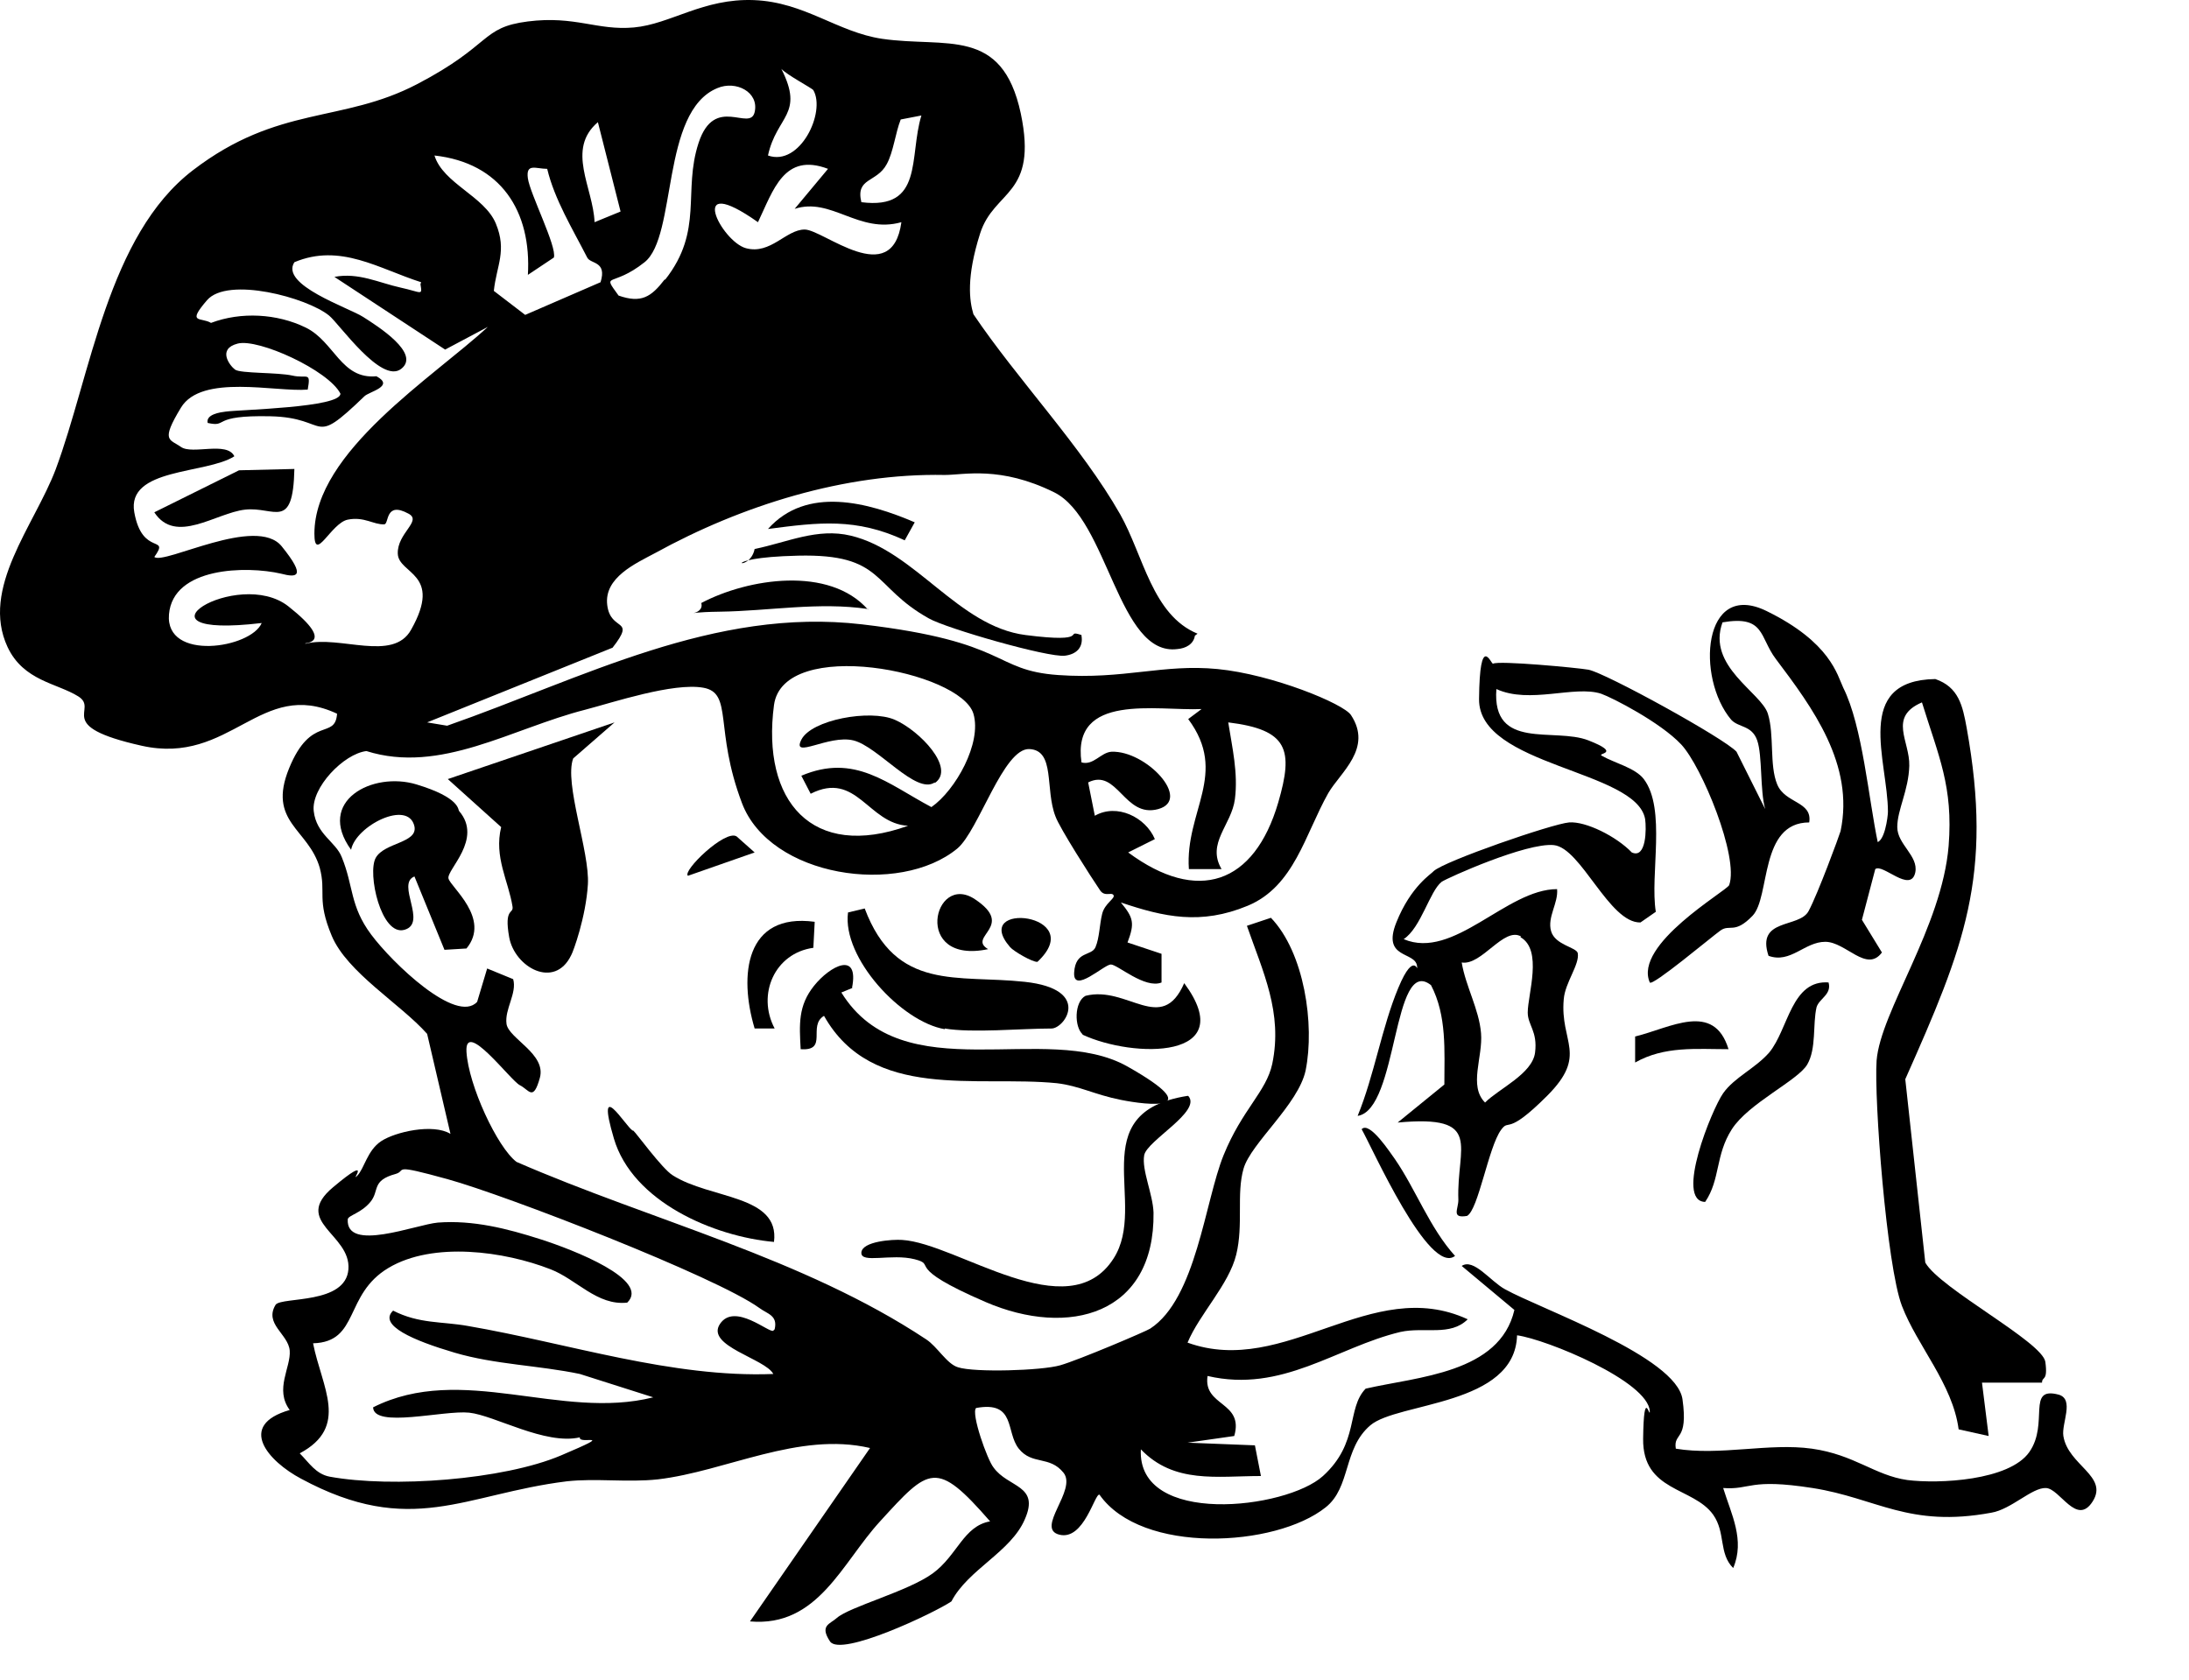 <?xml version="1.0" encoding="UTF-8"?>
<svg xmlns="http://www.w3.org/2000/svg" width="508" height="390" viewBox="0 0 508 390" fill="none">
  <path d="M277.297 147.549C276.987 149.561 275.129 150.49 273.272 150.645C259.495 152.502 257.173 120.459 244.634 114.267C232.095 108.075 223.736 110.242 219.247 110.242C196.027 109.778 172.033 117.363 152.064 128.354C147.42 130.83 140.145 134.081 140.919 140.428C141.693 146.775 147.73 143.214 142.157 150.335L99.123 167.672L103.767 168.446C135.191 157.456 165.687 140.892 200.052 144.917C234.417 148.942 230.238 155.598 245.563 156.682C260.888 157.765 269.866 154.05 282.56 155.289C295.253 156.527 311.817 163.338 313.52 165.97C318.628 173.71 311.043 179.282 308.256 184.081C302.838 193.679 300.362 205.753 289.526 210.242C278.69 214.731 270.176 212.874 260.114 209.468C263.055 213.029 263.365 214.267 261.662 218.756L269.557 221.388V228.044C265.687 229.592 259.34 223.864 257.792 223.864C256.244 223.864 248.968 230.83 249.278 225.722C249.588 220.614 253.303 222.007 254.232 219.84C255.16 217.672 255.16 214.577 255.78 212.1C256.399 209.623 258.876 208.539 258.411 207.765C257.947 206.991 256.399 208.23 255.315 206.682C253.303 203.741 245.872 192.131 244.944 189.499C242.467 183.152 244.944 174.174 238.906 173.864C232.869 173.555 227.142 192.75 222.188 196.929C208.721 208.075 178.69 203.586 172.188 186.403C165.687 169.22 170.176 160.861 163.21 159.623C156.244 158.385 142.312 163.029 135.81 164.731C118.783 169.066 102.219 179.747 85.037 174.329C79.773 174.948 72.188 182.843 72.807 188.261C73.427 193.679 77.916 195.381 79.309 198.942C82.095 205.753 81.166 210.242 86.12 216.898C91.074 223.555 105.934 237.796 110.733 232.533L113.055 224.793L119.092 227.27C120.021 230.521 117.08 234.236 117.544 237.642C118.009 241.047 126.832 244.607 125.284 250.18C123.736 255.753 122.807 252.967 120.64 251.883C118.473 250.799 107.792 236.403 108.256 244.143C108.721 251.883 115.377 266.279 119.866 269.685C151.136 283.307 186.43 291.976 214.913 310.861C217.544 312.564 219.711 316.589 222.343 317.363C226.213 318.601 241.693 318.137 246.027 316.899C250.362 315.66 265.996 309.004 266.925 308.385C277.606 301.419 279.619 278.818 283.953 268.137C288.287 257.456 293.86 253.431 295.253 246.929C297.73 235.01 293.086 225.567 289.371 214.886L294.944 213.028C302.684 221.078 305.16 237.796 302.993 248.477C301.29 256.372 290.3 265.35 288.597 271.233C286.894 277.115 288.597 284.236 286.894 291.202C285.191 298.168 278.38 304.979 275.594 311.635C298.349 319.84 318.163 295.846 340.609 306.217C336.585 310.242 330.547 307.92 324.975 309.159C310.114 312.719 297.575 323.4 280.238 319.375C279.154 326.496 288.752 325.258 286.43 333.307L275.594 334.855L291.228 335.474L292.622 342.595C282.405 342.595 272.498 344.453 264.758 336.403C263.829 354.36 298.504 350.335 307.018 342.595C315.532 334.855 312.436 326.96 316.925 322.316C328.999 319.53 348.04 318.756 351.445 304.05L339.216 293.833C342.002 291.976 345.872 297.394 349.278 299.251C357.637 303.895 389.061 314.886 390.454 324.793C391.848 334.7 388.287 332.378 388.906 336.248C399.123 337.951 410.578 334.855 420.485 336.248C430.393 337.642 435.037 342.44 442.622 343.524C449.897 344.453 466.306 343.679 470.95 337.022C475.594 330.366 470.176 321.697 477.761 323.71C481.476 324.793 478.38 330.366 478.844 333.307C479.928 340.118 489.371 342.595 485.656 348.477C481.94 354.36 478.071 345.536 474.82 345.381C471.569 345.227 466.77 350.335 462.126 351.109C442.931 354.669 435.501 347.703 420.64 345.381C405.779 343.059 406.399 345.846 399.897 345.381C401.755 351.419 405.005 357.456 402.219 363.957C398.813 360.552 400.516 355.753 397.575 351.573C392.931 345.072 381.166 346.31 381.321 333.926C381.476 321.542 382.869 329.437 382.869 327.58C382.56 320.614 358.876 310.861 352.064 309.933C351.6 326.341 324.355 325.412 318.009 330.83C311.662 336.248 313.519 345.227 307.637 349.871C296.027 359.159 264.913 360.861 255.16 346.929C254.077 346.465 251.6 357.611 245.872 356.217C240.145 354.824 250.052 345.846 246.801 341.821C243.551 337.796 239.526 340.118 236.43 336.248C233.334 332.378 235.81 325.103 226.523 326.806C225.284 328.044 229.154 338.88 230.547 340.583C233.953 345.381 241.383 344.607 237.823 352.657C234.572 360.242 224.665 364.267 220.795 371.697C216.925 374.329 195.098 384.7 192.622 380.985C190.145 377.27 192.622 376.96 194.17 375.567C197.111 372.936 210.733 369.375 216.461 365.196C222.188 361.016 223.581 354.205 229.773 353.121C217.235 338.725 215.687 340.583 204.232 353.121C195.408 362.719 189.835 377.734 174.046 376.341L201.91 336.094C185.346 332.224 168.473 341.511 152.684 343.369C145.563 344.143 138.287 343.059 131.476 343.833C107.792 346.775 95.408 356.991 69.866 343.214C62.281 339.19 54.851 330.83 67.235 327.27C63.674 322.471 67.544 317.363 67.235 313.493C66.925 309.623 61.197 307.301 63.984 302.812C65.532 300.954 80.238 302.812 80.857 294.607C81.476 286.403 67.699 283.617 77.296 275.567C86.894 267.518 81.167 274.638 82.869 272.936C84.572 271.233 85.191 267.053 88.442 264.886C91.693 262.719 100.516 260.707 104.541 263.183L99.123 239.964C92.931 232.998 80.547 225.722 76.987 217.208C73.427 208.694 75.749 207.146 74.201 201.419C71.569 192.285 61.971 190.892 67.08 178.354C72.188 165.815 77.761 171.852 78.225 165.66C60.423 157.301 53.612 177.734 32.869 173.09C12.126 168.446 23.117 164.731 18.163 161.635C13.21 158.539 5.47 158.075 1.755 150.18C-4.592 136.558 7.947 122.007 12.9 109.004C21.105 87.022 24.975 54.669 44.789 39.499C64.603 24.329 79.309 28.663 96.801 19.53C114.294 10.397 111.507 6.372 122.498 4.979C133.489 3.586 138.597 7.146 147.111 6.372C155.625 5.598 163.21 -0.439 174.975 0.025C186.739 0.49 194.324 7.456 204.696 9.004C219.557 11.171 232.56 6.063 236.894 26.341C240.919 45.536 230.702 43.988 227.451 54.205C224.201 64.422 224.975 69.84 225.903 72.936C236.12 88.106 250.981 103.586 259.959 119.375C265.377 128.973 267.389 142.75 277.916 147.084L277.297 147.549ZM188.752 20.923C188.442 20.459 182.56 17.363 181.321 15.97C186.739 26.651 180.238 26.806 178.225 36.093C185.656 38.725 191.693 26.032 188.752 20.923ZM154.386 64.886C163.365 53.431 158.411 44.453 162.126 33.152C165.841 21.852 174.046 30.676 175.129 26.032C176.213 21.388 170.795 18.601 166.461 20.459C153.303 25.877 157.173 54.824 149.588 60.861C142.002 66.898 139.526 63.029 143.55 68.601C148.814 70.459 151.136 68.911 154.232 64.886H154.386ZM213.829 26.806L209.03 27.734C207.792 30.83 207.328 35.319 205.78 38.106C203.458 42.44 198.504 41.202 199.897 46.929C214.448 48.787 210.888 36.403 213.829 26.806ZM137.978 51.573L144.015 49.097L138.752 28.354C131.321 34.7 137.668 43.524 137.978 51.573ZM122.498 63.957C123.427 48.942 116.151 37.796 100.826 36.093C102.838 42.595 112.436 45.536 115.067 51.883C117.699 58.23 115.222 61.635 114.603 67.518L121.879 73.09L139.371 65.505C140.919 60.552 137.049 61.326 136.275 59.778C132.869 53.121 128.69 46.31 126.987 39.19C124.355 39.19 122.033 37.796 122.498 41.357C122.962 44.917 129.309 57.301 128.535 59.778L122.498 63.803V63.957ZM192.157 39.19C181.941 35.319 179.464 44.143 175.903 51.573C159.03 39.654 167.389 56.063 173.117 57.611C178.844 59.158 182.405 53.276 186.739 53.276C191.074 53.276 207.018 67.363 209.185 51.573C199.278 54.36 192.931 45.691 184.417 48.477L192.157 39.19ZM97.73 65.505C87.978 62.409 78.999 56.372 68.318 60.861C64.913 66.124 80.857 71.388 84.263 73.555C87.668 75.722 97.73 82.069 93.086 85.629C88.442 89.189 78.69 75.103 76.368 73.245C71.259 69.066 52.838 64.112 48.04 69.685C43.241 75.258 46.646 73.555 48.968 74.948C55.934 72.317 64.293 72.781 70.95 76.032C77.606 79.282 79.154 88.106 87.359 87.332C91.693 89.654 85.656 90.892 84.572 91.976C71.879 104.205 76.832 96.93 62.745 96.62C48.659 96.31 53.148 99.251 48.194 98.168C47.73 96.156 51.136 95.691 52.374 95.536C55.78 95.072 79.154 94.608 78.999 91.357C76.213 85.939 59.959 78.508 55.16 79.747C50.362 80.985 53.303 84.855 54.541 85.784C55.779 86.713 64.448 86.403 67.854 87.177C71.259 87.951 72.188 86.094 71.414 90.428C63.984 91.047 46.801 86.713 42.002 94.607C37.204 102.502 39.371 101.883 42.002 103.741C44.634 105.598 52.684 102.347 54.386 105.908C47.885 110.087 29.309 108.539 31.166 118.911C33.024 129.282 39.526 124.019 35.81 129.282C38.133 131.14 59.495 119.53 65.377 126.806C71.259 134.081 68.783 134.081 65.222 133.152C57.173 131.295 40.145 131.604 39.216 142.595C38.287 153.586 58.256 150.49 60.733 144.607C28.07 148.477 55.16 131.45 66.925 140.738C78.69 150.025 69.557 149.097 70.95 149.406C78.845 147.394 91.228 153.741 95.408 146.155C102.838 132.998 92.467 133.307 92.312 128.508C92.157 123.71 98.04 120.923 94.789 119.22C89.371 116.279 90.3 121.542 89.216 121.697C86.739 121.852 84.572 119.84 80.702 120.614C76.832 121.388 72.962 130.83 72.962 123.864C72.962 104.824 100.671 87.487 113.21 75.877L103.303 81.14L77.606 64.267C83.179 63.183 87.978 65.66 92.931 66.744C97.885 67.827 98.04 68.756 97.575 65.97L97.73 65.505ZM185.965 180.056C198.349 174.793 205.934 181.914 216.151 187.332C221.724 183.462 227.916 172.471 225.903 165.66C222.962 155.753 181.786 147.703 179.619 163.648C176.677 185.939 188.442 199.716 210.733 191.666C201.445 191.202 198.814 178.818 188.133 184.236L185.965 180.056ZM278.845 164.577C268.473 165.041 248.659 160.707 250.981 176.96C253.767 177.734 255.47 174.638 257.947 174.484C265.996 174.174 276.677 185.629 268.783 187.796C260.888 189.963 259.34 178.199 252.529 181.604L254.077 189.344C259.185 186.403 265.841 189.654 268.009 194.762L261.817 197.858C277.916 209.778 291.074 205.289 296.646 186.248C300.207 174.019 298.968 169.375 285.037 167.672C285.965 173.555 287.358 179.437 286.584 185.474C285.811 191.511 279.928 195.691 283.489 201.728H275.903C274.975 188.261 285.191 179.592 275.749 166.898L278.845 164.577ZM179.773 308.539C180.547 305.289 178.07 304.979 176.213 303.586C166.151 296.31 117.389 277.425 103.922 273.71C90.454 269.994 94.479 271.697 91.848 272.471C86.12 274.019 88.132 276.341 85.965 278.973C83.798 281.604 80.857 282.069 80.702 282.998C80.238 290.737 96.492 284.236 101.6 283.772C109.804 283.152 117.699 285.165 125.439 287.642C133.179 290.118 150.981 297.084 145.563 302.347C138.597 303.121 133.798 296.929 127.761 294.607C117.08 290.428 100.516 288.106 90.145 294.298C79.773 300.49 83.489 311.48 72.653 311.79C74.665 322.007 81.166 331.14 69.557 337.332C71.724 339.499 73.272 342.131 76.523 342.75C90.919 345.381 116.77 343.524 130.238 337.796C143.705 332.069 134.108 335.474 134.572 333.617C126.523 335.474 114.758 328.508 108.876 327.889C102.993 327.27 86.739 331.604 86.585 326.651C107.173 316.279 130.083 329.747 151.6 324.329L134.572 318.911C124.975 316.898 114.913 316.744 105.47 313.957C96.027 311.171 87.668 307.611 91.228 304.205C97.266 307.301 102.529 306.682 108.566 307.765C131.941 311.79 155.934 319.84 179.464 318.911C177.606 315.351 163.674 312.409 167.08 307.301C170.485 302.193 178.69 309.623 179.464 308.849L179.773 308.539Z" fill="black"></path>
  <path d="M435.191 195.536C437.358 195.846 438.132 189.499 438.132 188.415C438.132 176.651 429.928 157.92 449.123 157.61C454.541 159.468 455.47 163.802 456.398 168.911C462.59 203.276 455.779 219.84 442.157 250.49L446.801 293.059C450.207 299.096 474.046 311.48 474.665 316.124C475.284 320.768 473.891 319.375 473.891 320.923H459.959L461.507 333.307L454.541 331.759C453.148 321.233 444.943 312.409 441.383 303.121C437.823 293.833 434.881 254.979 435.501 246.155C436.429 234.7 450.671 215.196 452.219 196.31C453.303 182.533 449.897 175.567 446.027 163.028C438.132 166.434 443.241 172.007 443.086 177.734C442.931 183.462 440.299 187.951 440.299 191.976C440.299 196.001 445.253 198.632 444.479 202.502C443.395 207.456 436.894 200.335 435.191 201.728L432.095 213.493L436.739 221.078C433.179 225.877 428.38 218.601 423.581 218.601C418.782 218.601 415.532 223.71 410.423 221.852C407.482 213.028 417.544 215.505 419.711 211.48C421.878 207.456 426.832 193.988 427.142 192.905C430.392 177.425 420.64 164.267 412.126 152.966C408.256 147.858 409.649 142.75 399.742 144.453C396.027 154.669 408.72 160.706 410.268 165.66C411.816 170.614 410.578 177.579 412.436 182.069C414.293 186.558 420.64 185.939 419.866 190.892C408.256 190.892 410.888 208.23 406.708 212.564C402.528 216.898 401.445 214.422 399.278 215.97C397.111 217.518 383.488 228.973 382.869 228.044C378.999 219.22 400.671 206.836 401.29 205.443C403.612 198.942 394.943 177.889 390.145 172.781C385.346 167.672 374.2 161.945 371.569 161.016C365.377 159.004 355.005 163.493 347.265 159.932C346.182 174.329 360.733 168.756 368.628 171.852C376.522 174.948 370.485 174.793 371.724 175.412C374.665 177.115 379.464 178.199 381.476 180.83C386.739 187.796 382.869 202.966 384.262 211.635L380.702 214.112C373.426 214.267 366.925 196.775 360.578 196.155C354.231 195.536 335.965 203.74 334.572 204.669C331.785 206.836 329.773 215.35 325.748 217.982C337.358 222.936 349.587 206.372 361.352 206.372C361.662 209.623 359.03 212.874 359.959 216.124C360.888 219.375 365.841 219.84 366.151 221.233C366.615 223.864 363.21 228.044 362.9 231.914C361.971 241.976 368.628 244.762 359.03 254.36C349.433 263.957 350.361 259.468 348.349 262.254C345.408 266.279 343.086 280.83 340.454 282.223C336.739 282.843 338.442 280.675 338.442 278.508C337.977 266.124 344.479 258.694 324.355 260.552L335.191 251.728C335.191 243.988 335.81 235.784 332.095 228.663C323.117 221.542 324.51 257.61 315.067 259.004C318.937 249.561 320.64 238.57 324.51 229.282C328.38 219.994 329.154 226.496 328.844 224.174C328.38 220.768 320.64 222.626 324.045 214.112C327.451 205.598 332.25 202.812 332.714 202.192C335.191 199.87 360.268 191.202 364.138 190.892C368.008 190.583 375.129 194.143 378.69 197.858C382.095 199.406 382.095 192.285 381.785 190.118C379.773 178.663 343.086 177.889 343.241 162.254C343.395 146.62 346.027 154.205 346.491 154.05C347.73 153.276 365.996 154.979 368.628 155.443C372.652 156.217 400.206 171.388 402.993 174.483L409.649 187.796C408.411 183.462 409.03 175.412 407.792 171.852C406.553 168.292 403.457 168.911 401.755 167.053C393.55 157.301 395.098 134.545 409.959 141.821C424.819 149.096 426.367 156.682 427.761 159.623C432.25 168.601 433.643 185.474 435.81 195.691L435.191 195.536ZM352.993 217.363C348.968 215.041 343.86 224.174 339.216 223.4C340.145 228.973 343.241 234.236 343.705 239.809C344.169 245.381 340.764 252.038 344.634 255.908C347.885 252.657 355.624 249.251 356.244 244.298C356.863 239.344 354.541 237.951 354.541 235.01C354.541 230.83 358.101 220.459 352.838 217.518L352.993 217.363Z" fill="black"></path>
  <path d="M142.622 167.672L133.024 176.032C130.857 181.759 136.894 197.703 136.43 205.289C135.965 212.874 133.024 220.923 132.56 221.697C128.69 229.747 119.402 224.484 118.163 217.518C116.925 210.552 119.247 212.255 118.937 210.397C118.009 204.515 114.603 198.942 116.306 191.976L103.922 180.83L142.622 167.672Z" fill="black"></path>
  <path d="M197.885 229.283L195.253 230.366C209.495 253.431 242.776 236.868 261.662 247.549C280.547 258.23 266.306 256.527 260.114 255.289C253.922 254.05 250.516 252.038 245.253 251.419C226.677 249.561 202.374 255.598 191.228 235.784C187.358 238.106 192.312 243.988 185.81 243.524C185.501 237.796 185.191 233.462 188.906 228.818C192.622 224.174 199.433 220.614 197.73 229.283H197.885Z" fill="black"></path>
  <path d="M275.749 254.36C279 257.92 266.151 264.731 265.532 268.137C264.913 271.542 267.544 277.115 267.699 281.45C268.009 305.134 248.04 310.552 228.69 302.193C209.34 293.833 217.699 293.679 212.281 292.285C206.863 290.892 199.743 293.369 199.897 290.737C200.052 288.106 207.173 287.641 209.34 287.796C222.188 288.57 247.885 308.539 258.411 292.131C266.616 279.437 250.981 258.23 275.594 254.36H275.749Z" fill="black"></path>
  <path d="M106.554 188.261C112.126 194.763 103.612 201.883 104.077 203.896C104.541 205.908 113.984 213.184 108.256 220.15L103.148 220.459L96.182 203.431C91.848 205.134 99.278 214.267 93.86 215.815C88.442 217.363 85.191 202.657 87.204 199.097C89.216 195.537 96.956 195.691 96.182 191.821C94.789 185.475 82.56 191.667 81.476 197.239C73.272 185.939 86.43 178.973 96.646 182.069C106.863 185.165 106.244 187.951 106.554 188.261Z" fill="black"></path>
  <path d="M219.247 238.88C209.185 237.178 195.408 222.317 196.801 211.791L200.671 210.862C207.947 230.212 222.188 226.187 237.823 227.89C253.457 229.593 247.111 238.726 244.015 238.726C236.894 238.726 225.594 239.809 219.247 238.726V238.88Z" fill="black"></path>
  <path d="M250.981 147.549C251.445 150.336 249.742 151.884 247.111 152.193C243.241 152.658 219.557 145.846 215.532 143.524C202.219 136.094 205.315 128.509 185.191 128.973C165.067 129.438 173.891 133.462 175.129 127.425C182.714 125.877 189.68 122.472 197.42 124.329C212.436 127.89 222.343 145.382 237.978 147.394C253.612 149.407 246.646 146.001 250.981 147.394V147.549Z" fill="black"></path>
  <path d="M424.355 228.045C425.129 230.831 422.188 231.76 421.569 233.772C420.64 237.797 421.569 243.37 419.402 247.085C417.235 250.8 405.78 256.063 401.91 262.1C398.04 268.137 399.278 273.71 395.718 278.973C388.597 278.819 397.266 257.456 399.897 253.741C402.529 250.026 407.328 248.014 410.578 244.298C415.068 238.88 415.687 227.271 424.51 228.045H424.355Z" fill="black"></path>
  <path d="M251.29 240.118C249.278 238.415 249.278 232.533 251.91 231.139C261.662 228.663 269.557 240.272 274.82 228.198C287.978 246 263.055 245.69 251.136 240.118H251.29Z" fill="black"></path>
  <path d="M146.956 262.408C147.575 262.873 153.612 271.232 156.089 272.78C164.758 278.353 181.012 277.269 179.619 288.26C165.687 287.021 146.801 278.972 142.467 264.266C138.132 249.56 145.098 261.325 146.801 262.408H146.956Z" fill="black"></path>
  <path d="M201.445 141.357C189.99 139.654 178.535 141.821 167.08 141.976C155.625 142.131 163.674 143.369 162.746 139.964C173.582 134.236 192.467 131.295 201.445 141.512V141.357Z" fill="black"></path>
  <path d="M189.061 214.111L188.752 219.993C179.773 221.232 175.594 230.829 179.773 238.724H175.129C171.414 226.34 172.962 211.789 189.061 213.956V214.111Z" fill="black"></path>
  <path d="M212.281 121.233L209.959 125.413C198.659 120.15 189.99 121.233 178.225 122.781C187.204 112.719 201.445 116.589 212.281 121.233Z" fill="black"></path>
  <path d="M337.668 291.511C331.631 296.155 318.473 266.434 315.996 262.099C317.854 260.087 322.807 267.827 323.736 269.065C328.535 276.031 331.786 285.009 337.668 291.511Z" fill="black"></path>
  <path d="M401.136 243.523C393.705 243.523 386.275 242.749 379.464 246.619V240.582C387.668 238.57 397.73 232.378 401.136 243.523Z" fill="black"></path>
  <path d="M229.309 220.305C211.662 224.02 216.615 202.348 226.213 208.695C235.81 215.041 224.355 217.363 229.309 220.305Z" fill="black"></path>
  <path d="M234.417 219.839C224.975 209.003 252.838 211.944 240.764 223.245C239.681 223.399 235.191 220.768 234.417 219.839Z" fill="black"></path>
  <path d="M159.65 203.277C158.256 202.193 168.318 192.441 170.95 194.143L175.129 197.859L159.65 203.277Z" fill="black"></path>
  <path d="M68.318 108.849C68.009 123.4 63.674 117.518 56.863 118.292C50.052 119.066 40.764 126.496 35.81 118.911L55.47 109.159L68.318 108.849Z" fill="black"></path>
  <path d="M216.925 181.605C212.591 184.546 203.767 173.246 198.04 171.853C192.312 170.459 183.643 176.342 185.965 171.698C188.287 167.054 201.91 164.577 207.637 167.054C213.365 169.531 221.879 178.354 216.925 181.76V181.605Z" fill="black"></path>
</svg>
